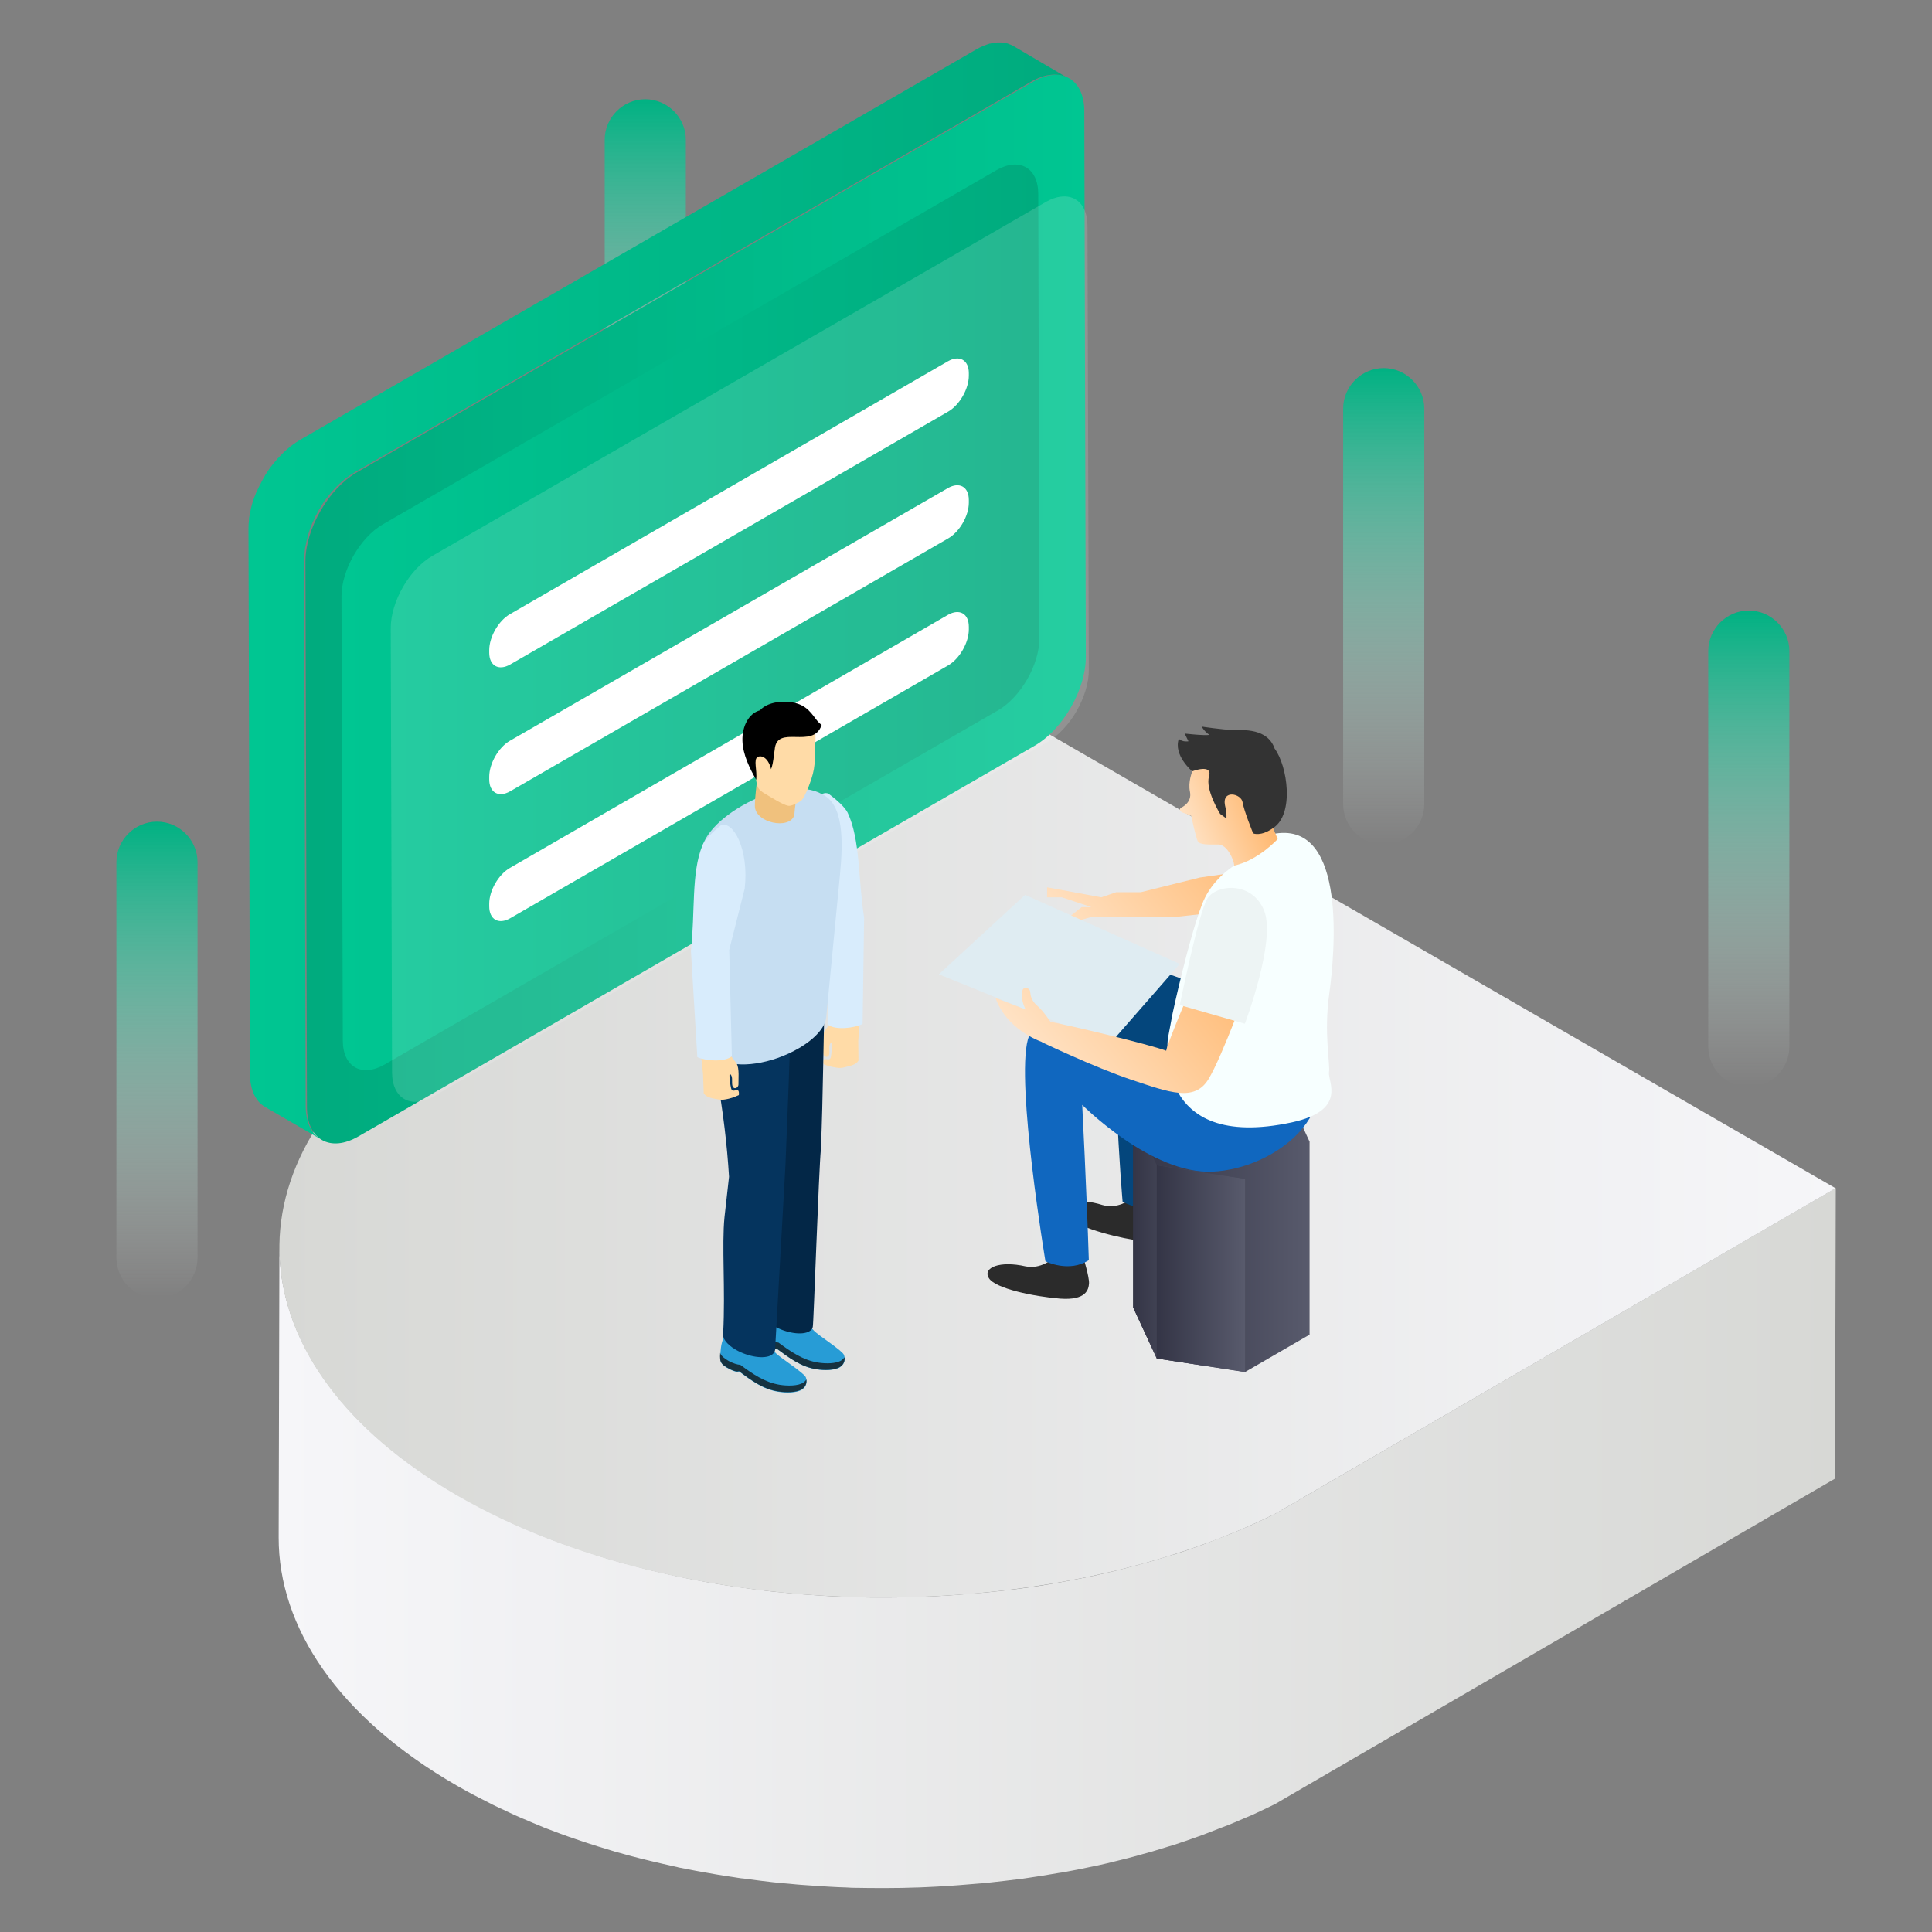 <?xml version="1.0" standalone="no"?><!DOCTYPE svg PUBLIC "-//W3C//DTD SVG 1.1//EN" "http://www.w3.org/Graphics/SVG/1.1/DTD/svg11.dtd"><svg height="1024" node-id="1" sillyvg="true" template-height="1024" template-width="1024" version="1.1" viewBox="0 0 1024 1024" width="1024" xmlns="http://www.w3.org/2000/svg" xmlns:xlink="http://www.w3.org/1999/xlink"><rect x="0" y="0" width="1024" height="1024" fill="#808080" stroke="none"/><defs node-id="138"><linearGradient gradientUnits="userSpaceOnUse" id="SVGID_1_" node-id="27" spreadMethod="pad" x1="147.661" x2="972.869" y1="815.204" y2="815.204"><stop offset="0" stop-color="#f6f6f9"></stop><stop offset="1" stop-color="#d7d8d5"></stop></linearGradient><linearGradient gradientUnits="userSpaceOnUse" id="SVGID_2_" node-id="32" spreadMethod="pad" x1="148.097" x2="972.869" y1="607.709" y2="607.709"><stop offset="0" stop-color="#d7d8d5"></stop><stop offset="1" stop-color="#f6f6f9"></stop></linearGradient><linearGradient gradientUnits="userSpaceOnUse" id="SVGID_3_" node-id="36" spreadMethod="pad" x1="83.212" x2="83.212" y1="688.152" y2="435.543"><stop offset="0" stop-color="#ffffff" stop-opacity="0"></stop><stop offset="1" stop-color="#00b182"></stop></linearGradient><linearGradient gradientUnits="userSpaceOnUse" id="SVGID_4_" node-id="40" spreadMethod="pad" x1="733.441" x2="733.441" y1="447.691" y2="195.082"><stop offset="0" stop-color="#ffffff" stop-opacity="0"></stop><stop offset="1" stop-color="#00b182"></stop></linearGradient><linearGradient gradientUnits="userSpaceOnUse" id="SVGID_5_" node-id="44" spreadMethod="pad" x1="926.904" x2="926.904" y1="576.236" y2="323.627"><stop offset="0" stop-color="#ffffff" stop-opacity="0"></stop><stop offset="1" stop-color="#00b182"></stop></linearGradient><linearGradient gradientUnits="userSpaceOnUse" id="SVGID_6_" node-id="48" spreadMethod="pad" x1="341.995" x2="341.995" y1="305.245" y2="52.637"><stop offset="0" stop-color="#ffffff" stop-opacity="0"></stop><stop offset="1" stop-color="#00b182"></stop></linearGradient><linearGradient gradientUnits="userSpaceOnUse" id="SVGID_7_" node-id="54" spreadMethod="pad" x1="132.312" x2="566.786" y1="313.378" y2="313.378"><stop offset="0" stop-color="#00c692"></stop><stop offset="1" stop-color="#00ab7e"></stop></linearGradient><linearGradient gradientUnits="userSpaceOnUse" id="SVGID_8_" node-id="59" spreadMethod="pad" x1="161.786" x2="575.582" y1="322.864" y2="322.864"><stop offset="0" stop-color="#00ab7e"></stop><stop offset="1" stop-color="#00c692"></stop></linearGradient><linearGradient gradientUnits="userSpaceOnUse" id="SVGID_9_" node-id="63" spreadMethod="pad" x1="181" x2="550.921" y1="327.179" y2="327.179"><stop offset="0" stop-color="#00c692"></stop><stop offset="1" stop-color="#00ab7e"></stop></linearGradient><linearGradient gradientUnits="userSpaceOnUse" id="SVGID_10_" node-id="69" spreadMethod="pad" x1="575.532" x2="660.56" y1="509.789" y2="439.409"><stop offset="0" stop-color="#ffe2c4"></stop><stop offset="1" stop-color="#ffb870"></stop></linearGradient><linearGradient gradientUnits="userSpaceOnUse" id="SVGID_11_" node-id="77" spreadMethod="pad" x1="600.611" x2="694.073" y1="658.904" y2="658.904"><stop offset="0" stop-color="#343546"></stop><stop offset="1" stop-color="#585a6c"></stop></linearGradient><linearGradient gradientUnits="userSpaceOnUse" id="SVGID_12_" node-id="81" spreadMethod="pad" x1="600.611" x2="638.35" y1="657.241" y2="657.241"><stop offset="0" stop-color="#343546"></stop><stop offset="1" stop-color="#585a6c"></stop></linearGradient><linearGradient gradientUnits="userSpaceOnUse" id="SVGID_13_" node-id="85" spreadMethod="pad" x1="613.132" x2="659.861" y1="672.396" y2="672.396"><stop offset="0" stop-color="#343546"></stop><stop offset="1" stop-color="#585a6c"></stop></linearGradient><linearGradient gradientUnits="userSpaceOnUse" id="SVGID_14_" node-id="89" spreadMethod="pad" x1="600.611" x2="694.073" y1="597.843" y2="597.843"><stop offset="0" stop-color="#343546"></stop><stop offset="1" stop-color="#585a6c"></stop></linearGradient><linearGradient gradientTransform="matrix(0.924 -0.381 0.381 0.924 -158.421 233.693)" gradientUnits="userSpaceOnUse" id="SVGID_15_" node-id="101" spreadMethod="pad" x1="650.028" x2="692.298" y1="489.626" y2="489.626"><stop offset="0" stop-color="#ffe2c4"></stop><stop offset="1" stop-color="#ffb870"></stop></linearGradient><linearGradient gradientTransform="matrix(0.77 -0.638 0.638 0.77 -184.757 472.518)" gradientUnits="userSpaceOnUse" id="SVGID_16_" node-id="106" spreadMethod="pad" x1="510.905" x2="623.42" y1="550.77" y2="550.77"><stop offset="0" stop-color="#ffe2c4"></stop><stop offset="1" stop-color="#ffb870"></stop></linearGradient></defs><g node-id="387"><g node-id="395"><path d="M 693.10 792.30 L 676.10 802.20 C 672.10 804.20 668.00 806.10 663.90 808.00 C 662.50 808.60 661.10 809.20 659.70 809.80 C 656.90 811.00 654.20 812.20 651.40 813.30 C 649.70 814.00 648.00 814.60 646.20 815.30 C 643.60 816.30 641.10 817.30 638.50 818.30 C 636.60 819.00 634.70 819.60 632.90 820.30 C 630.40 821.20 627.90 822.10 625.30 822.90 C 623.60 823.50 621.80 824.00 620.00 824.50 C 617.10 825.40 614.20 826.30 611.20 827.20 C 609.30 827.80 607.30 828.30 605.40 828.80 C 602.60 829.60 599.80 830.30 596.90 831.10 C 594.90 831.60 592.80 832.10 590.80 832.60 C 588.00 833.30 585.20 833.90 582.30 834.60 C 580.20 835.10 578.10 835.50 576.10 835.90 C 573.30 836.50 570.40 837.10 567.50 837.60 C 565.60 838.00 563.70 838.30 561.70 838.70 C 555.70 839.80 549.60 840.80 543.50 841.60 C 543.00 841.70 542.50 841.70 542.00 841.80 C 536.30 842.60 530.60 843.20 524.90 843.80 C 523.10 844.00 521.30 844.20 519.40 844.30 C 515.80 844.60 512.10 844.90 508.50 845.20 C 506.70 845.30 504.80 845.50 503.00 845.60 C 498.50 845.90 494.10 846.10 489.60 846.30 C 488.60 846.30 487.60 846.40 486.60 846.40 C 481.40 846.60 476.20 846.70 471.00 846.70 C 469.70 846.70 468.50 846.70 467.20 846.70 C 463.30 846.70 459.30 846.70 455.40 846.60 C 453.30 846.60 451.30 846.50 449.20 846.40 C 446.20 846.30 443.20 846.20 440.20 846.00 C 438.00 845.90 435.90 845.70 433.80 845.60 C 430.90 845.40 428.00 845.20 425.10 845.00 C 422.90 844.80 420.70 844.60 418.50 844.40 C 415.70 844.10 412.90 843.90 410.00 843.60 C 407.80 843.40 405.60 843.10 403.30 842.80 C 400.50 842.50 397.80 842.10 395.00 841.70 C 392.80 841.40 390.70 841.10 388.50 840.80 C 385.50 840.40 382.60 839.90 379.60 839.40 C 377.50 839.10 375.40 838.70 373.40 838.30 C 370.40 837.80 367.40 837.20 364.40 836.60 C 362.50 836.20 360.50 835.80 358.60 835.40 C 354.10 834.40 349.60 833.40 345.10 832.30 C 344.40 832.10 343.80 832.00 343.10 831.80 C 338.00 830.50 332.90 829.20 327.90 827.80 C 326.80 827.50 325.60 827.10 324.50 826.80 C 319.50 825.40 314.70 823.80 309.80 822.20 C 308.40 821.70 307.00 821.30 305.70 820.80 C 300.10 818.90 294.50 816.90 289.00 814.70 C 286.70 813.80 284.50 812.90 282.20 811.90 C 280.50 811.20 278.70 810.50 277.00 809.70 C 274.60 808.70 272.20 807.60 269.90 806.50 C 268.30 805.80 266.70 805.10 265.20 804.30 C 262.60 803.10 260.10 801.80 257.60 800.50 C 256.30 799.80 255.00 799.20 253.70 798.50 C 249.90 796.50 246.20 794.50 242.50 792.40 C 179.40 756.00 148.00 708.30 148.10 660.80 L 147.70 814.80 C 147.60 862.30 179.00 910.00 242.10 946.40 C 245.80 948.50 249.50 950.60 253.30 952.50 C 254.60 953.20 255.90 953.80 257.20 954.50 C 259.70 955.80 262.20 957.10 264.80 958.30 C 266.40 959.00 268.00 959.70 269.50 960.50 C 271.90 961.60 274.20 962.70 276.60 963.70 C 278.30 964.40 280.10 965.10 281.80 965.90 C 283.80 966.70 285.80 967.60 287.80 968.40 C 288.00 968.50 288.30 968.60 288.50 968.70 C 294.00 970.80 299.50 972.90 305.20 974.80 C 306.60 975.30 308.00 975.70 309.30 976.20 C 314.10 977.80 319.00 979.30 324.00 980.80 C 324.80 981.00 325.50 981.30 326.30 981.50 C 326.70 981.60 327.00 981.70 327.40 981.80 C 332.40 983.20 337.50 984.60 342.60 985.80 C 343.30 986.00 344.00 986.10 344.60 986.30 C 349.10 987.40 353.60 988.40 358.10 989.40 C 358.60 989.50 359.10 989.60 359.70 989.80 C 361.10 990.10 362.50 990.30 363.90 990.60 C 366.90 991.20 369.90 991.80 372.90 992.30 C 375.00 992.70 377.10 993.00 379.10 993.40 C 382.10 993.90 385.00 994.40 388.00 994.80 C 389.10 995.00 390.10 995.10 391.20 995.30 C 392.30 995.50 393.40 995.60 394.50 995.70 C 397.30 996.10 400.00 996.40 402.80 996.80 C 405.00 997.10 407.20 997.30 409.50 997.60 C 412.30 997.90 415.10 998.20 418.00 998.40 C 419.40 998.50 420.80 998.70 422.20 998.80 C 423.00 998.90 423.80 998.90 424.60 999.00 C 427.50 999.20 430.40 999.40 433.30 999.60 C 435.40 999.70 437.60 999.90 439.70 1000.00 C 442.70 1000.20 445.70 1000.30 448.70 1000.40 C 450.30 1000.50 451.90 1000.60 453.60 1000.60 C 454.00 1000.60 454.40 1000.60 454.90 1000.60 C 458.90 1000.70 462.80 1000.70 466.80 1000.70 C 468.00 1000.70 469.20 1000.70 470.50 1000.70 C 475.70 1000.70 480.90 1000.60 486.10 1000.40 C 486.20 1000.40 486.40 1000.40 486.50 1000.40 C 487.30 1000.40 488.20 1000.30 489.00 1000.30 C 493.50 1000.10 498.00 999.90 502.50 999.60 C 504.30 999.50 506.20 999.30 508.00 999.20 C 511.70 998.90 515.30 998.60 519.00 998.30 C 520.00 998.20 521.00 998.20 522.00 998.10 C 522.80 998.00 523.60 997.90 524.40 997.80 C 530.10 997.20 535.90 996.50 541.60 995.80 C 542.10 995.70 542.50 995.70 543.00 995.60 C 549.10 994.70 555.10 993.80 561.20 992.70 C 561.90 992.60 562.60 992.50 563.30 992.40 C 564.50 992.20 565.80 991.90 567.00 991.70 C 569.90 991.20 572.70 990.60 575.60 990.00 C 577.70 989.60 579.80 989.10 581.90 988.70 C 584.70 988.10 587.60 987.40 590.40 986.70 C 592.40 986.20 594.50 985.70 596.50 985.20 C 599.30 984.50 602.20 983.70 605.00 982.90 C 606.90 982.40 608.90 981.80 610.80 981.30 C 613.70 980.40 616.70 979.50 619.60 978.60 C 621.00 978.20 622.40 977.80 623.80 977.30 C 624.20 977.20 624.50 977.10 624.90 976.90 C 627.50 976.10 630.00 975.20 632.50 974.30 C 634.40 973.60 636.30 973.00 638.10 972.30 C 640.70 971.30 643.30 970.30 645.80 969.30 C 647.50 968.60 649.30 968.00 651.00 967.30 C 653.80 966.20 656.60 965.00 659.30 963.80 C 660.70 963.20 662.20 962.60 663.60 962.00 C 667.70 960.10 671.80 958.20 675.80 956.20 L 692.80 946.30 L 972.60 783.70 L 973.00 629.70 L 693.10 792.30 Z" fill="url(#SVGID_1_)" fill-rule="nonzero" group-id="1,9" node-id="241" stroke="none" target-height="371" target-width="825.4" target-x="147.6" target-y="629.7"></path><g node-id="406"><path d="M 972.90 629.80 L 693.10 792.30 L 676.10 802.20 C 550.80 864.50 361.50 861.40 242.40 792.70 C 122.80 723.60 117.00 614.00 224.70 541.60 L 240.50 531.70 L 520.80 368.80 L 972.90 629.80 Z" fill="url(#SVGID_2_)" fill-rule="nonzero" group-id="1,9,20" node-id="245" stroke="none" target-height="495.7" target-width="855.9" target-x="117" target-y="368.8"></path></g></g></g><path d="M 83.20 688.20 L 83.20 688.20 C 71.40 688.20 61.70 678.50 61.70 666.70 L 61.70 457.00 C 61.70 445.20 71.40 435.50 83.20 435.50 L 83.20 435.50 C 95.00 435.50 104.70 445.20 104.70 457.00 L 104.70 666.60 C 104.70 678.50 95.00 688.20 83.20 688.20 Z" fill="url(#SVGID_3_)" fill-rule="nonzero" node-id="250" stroke="none" target-height="252.7" target-width="43" target-x="61.7" target-y="435.5"></path><path d="M 733.40 447.70 L 733.40 447.70 C 721.60 447.70 711.90 438.00 711.90 426.20 L 711.90 216.60 C 711.90 204.80 721.60 195.10 733.40 195.10 L 733.40 195.10 C 745.20 195.10 754.90 204.80 754.90 216.60 L 754.90 426.20 C 754.90 438.00 745.30 447.70 733.40 447.70 Z" fill="url(#SVGID_4_)" fill-rule="nonzero" node-id="252" stroke="none" target-height="252.6" target-width="43" target-x="711.9" target-y="195.1"></path><path d="M 926.90 576.20 L 926.90 576.20 C 915.10 576.20 905.40 566.50 905.40 554.70 L 905.40 345.10 C 905.40 333.30 915.10 323.60 926.90 323.60 L 926.90 323.60 C 938.70 323.60 948.40 333.30 948.40 345.10 L 948.40 554.70 C 948.40 566.60 938.70 576.20 926.90 576.20 Z" fill="url(#SVGID_5_)" fill-rule="nonzero" node-id="254" stroke="none" target-height="252.6" target-width="43" target-x="905.4" target-y="323.6"></path><path d="M 342.00 305.20 L 342.00 305.20 C 330.20 305.20 320.50 295.50 320.50 283.70 L 320.50 74.10 C 320.50 62.30 330.20 52.60 342.00 52.60 L 342.00 52.60 C 353.80 52.60 363.50 62.30 363.50 74.10 L 363.50 283.70 C 363.50 295.60 353.80 305.20 342.00 305.20 Z" fill="url(#SVGID_6_)" fill-rule="nonzero" node-id="256" stroke="none" target-height="252.6" target-width="43" target-x="320.5" target-y="52.6"></path><path d="M 537.30 24.50 C 537.30 24.50 537.20 24.40 537.10 24.40 C 536.70 24.10 536.20 23.90 535.70 23.70 C 535.60 23.70 535.50 23.60 535.40 23.60 C 535.20 23.50 535.10 23.50 534.90 23.40 C 534.70 23.30 534.40 23.20 534.20 23.10 C 534.00 23.00 533.70 23.00 533.40 22.90 C 533.20 22.90 533.10 22.80 532.90 22.80 C 532.80 22.80 532.70 22.80 532.60 22.70 C 532.10 22.60 531.50 22.50 530.90 22.50 C 530.90 22.50 530.80 22.50 530.80 22.50 C 530.70 22.50 530.60 22.50 530.40 22.50 C 529.90 22.50 529.50 22.50 529.00 22.50 C 528.90 22.50 528.70 22.50 528.60 22.50 C 528.30 22.50 528.10 22.60 527.80 22.60 C 527.50 22.60 527.30 22.60 527.00 22.70 C 526.80 22.70 526.60 22.80 526.30 22.80 C 525.90 22.90 525.60 22.90 525.20 23.00 C 525.00 23.10 524.80 23.10 524.60 23.10 C 524.40 23.20 524.20 23.20 524.00 23.30 C 523.40 23.50 522.70 23.70 522.10 24.00 C 521.90 24.10 521.60 24.10 521.40 24.20 C 521.30 24.30 521.10 24.30 521.00 24.40 C 519.90 24.90 518.80 25.40 517.60 26.10 L 159.10 233.10 C 157.70 233.90 156.30 234.90 154.90 235.90 C 154.70 236.10 154.40 236.30 154.20 236.40 C 152.90 237.40 151.60 238.60 150.40 239.70 C 150.30 239.80 150.20 239.90 150.10 240.00 C 149.90 240.20 149.70 240.40 149.50 240.60 C 148.90 241.20 148.30 241.90 147.70 242.50 C 147.50 242.70 147.30 242.90 147.10 243.10 C 146.90 243.30 146.80 243.50 146.60 243.70 C 146.20 244.10 145.90 244.60 145.50 245.00 C 145.30 245.30 145.00 245.50 144.80 245.80 C 144.60 246.00 144.40 246.30 144.20 246.60 C 143.90 246.90 143.70 247.30 143.40 247.60 C 143.20 247.80 143.10 248.10 142.90 248.30 C 142.60 248.70 142.30 249.10 142.00 249.60 C 141.80 249.90 141.70 250.10 141.50 250.40 C 141.40 250.50 141.40 250.60 141.30 250.70 C 140.80 251.50 140.30 252.20 139.90 253.00 C 139.90 253.10 139.80 253.10 139.80 253.20 C 139.70 253.40 139.60 253.50 139.50 253.70 C 139.20 254.30 138.90 254.80 138.60 255.40 C 138.50 255.70 138.30 255.90 138.20 256.20 C 138.10 256.50 137.90 256.80 137.80 257.00 C 137.70 257.20 137.50 257.50 137.40 257.70 C 137.10 258.30 136.80 258.90 136.50 259.60 C 136.40 259.70 136.40 259.90 136.30 260.00 C 136.30 260.00 136.30 260.10 136.20 260.10 C 135.80 260.90 135.50 261.70 135.20 262.60 C 135.10 262.70 135.10 262.90 135.00 263.00 C 134.90 263.30 134.80 263.60 134.70 263.90 C 134.50 264.30 134.40 264.70 134.20 265.20 C 134.10 265.50 134.00 265.80 133.90 266.10 C 133.80 266.50 133.70 266.90 133.60 267.20 C 133.50 267.40 133.40 267.70 133.40 267.90 C 133.30 268.30 133.20 268.70 133.10 269.10 C 133.00 269.60 132.90 270.00 132.80 270.50 C 132.80 270.70 132.70 270.80 132.70 271.00 C 132.60 271.30 132.60 271.70 132.50 272.00 C 132.40 272.70 132.20 273.40 132.10 274.10 C 132.10 274.30 132.00 274.50 132.00 274.70 C 132.00 274.90 132.00 275.10 132.00 275.30 C 131.80 276.90 131.70 278.50 131.70 280.00 L 132.50 569.30 L 132.50 569.30 C 132.50 577.80 135.60 583.90 140.50 586.70 L 170.00 603.80 C 165.10 601.00 162.10 594.90 162.00 586.40 L 161.20 297.10 C 161.20 295.60 161.30 294.00 161.50 292.40 C 161.50 292.00 161.60 291.60 161.60 291.20 C 161.70 290.50 161.80 289.80 162.00 289.10 C 162.10 288.60 162.20 288.10 162.30 287.60 C 162.40 287.10 162.50 286.70 162.60 286.20 C 162.80 285.60 162.90 284.90 163.10 284.30 C 163.20 283.90 163.30 283.50 163.40 283.20 C 163.60 282.50 163.90 281.70 164.10 281.00 C 164.20 280.70 164.30 280.40 164.40 280.10 C 164.80 279.10 165.20 278.10 165.60 277.10 C 165.70 277.00 165.70 276.80 165.80 276.70 C 166.20 275.80 166.60 275.00 167.00 274.10 C 167.10 273.80 167.30 273.50 167.40 273.30 C 167.80 272.50 168.30 271.70 168.70 270.80 C 168.80 270.60 168.90 270.50 169.00 270.30 C 169.60 269.30 170.10 268.40 170.70 267.50 C 170.90 267.20 171.00 267.00 171.20 266.70 C 171.60 266.00 172.10 265.40 172.60 264.70 C 172.90 264.40 173.10 264.00 173.40 263.70 C 173.80 263.20 174.20 262.60 174.60 262.10 C 175.00 261.70 175.30 261.20 175.70 260.80 C 176.00 260.40 176.40 260.00 176.80 259.60 C 177.40 258.90 178.00 258.30 178.60 257.70 C 178.90 257.40 179.20 257.10 179.50 256.80 C 180.70 255.60 182.00 254.50 183.30 253.50 C 183.50 253.30 183.80 253.10 184.00 253.00 C 185.40 252.00 186.80 251.00 188.20 250.20 L 546.70 43.20 C 547.80 42.50 549.00 42.00 550.10 41.50 C 550.50 41.30 550.80 41.20 551.20 41.10 C 551.80 40.90 552.50 40.60 553.10 40.40 C 553.50 40.30 553.90 40.20 554.30 40.10 C 554.70 40.00 555.00 39.90 555.40 39.90 C 555.90 39.80 556.40 39.70 556.90 39.70 C 557.20 39.70 557.40 39.60 557.70 39.60 C 558.30 39.60 558.90 39.50 559.50 39.60 C 559.60 39.60 559.70 39.60 559.90 39.60 C 560.60 39.60 561.30 39.70 561.90 39.90 C 562.10 39.90 562.20 40.00 562.40 40.00 C 562.90 40.10 563.40 40.30 563.90 40.40 C 564.10 40.50 564.20 40.50 564.40 40.60 C 565.00 40.80 565.60 41.10 566.20 41.50 L 537.30 24.50 Z" fill="url(#SVGID_7_)" fill-rule="nonzero" group-id="2,10" node-id="262" stroke="none" target-height="581.3" target-width="434.5" target-x="131.7" target-y="22.5"></path><path d="M 547.40 43.40 C 562.40 34.70 574.70 41.80 574.70 59.00 L 575.50 348.30 C 575.50 365.50 563.30 386.70 548.30 395.30 L 190.00 602.30 C 175.00 611.00 162.70 604.00 162.70 586.80 L 161.90 297.50 C 161.90 280.30 174.10 259.10 189.10 250.40 L 547.40 43.40 Z" fill="url(#SVGID_8_)" fill-rule="nonzero" group-id="2,10,21" node-id="266" stroke="none" target-height="576.3" target-width="413.6" target-x="161.9" target-y="34.7"></path><path d="M 550.30 102.90 C 550.30 88.90 540.30 83.20 528.10 90.20 L 495.40 109.10 C 495.20 109.20 495.00 109.30 494.90 109.40 L 203.10 277.80 C 190.90 284.80 181.00 302.10 181.00 316.10 L 181.70 551.50 C 181.70 565.50 191.70 571.20 203.90 564.20 L 236.60 545.30 C 236.80 545.20 237.00 545.10 237.10 545.00 L 528.80 376.60 C 541.00 369.60 550.90 352.30 550.90 338.30 L 550.30 102.90 Z" fill="url(#SVGID_9_)" fill-rule="nonzero" node-id="271" stroke="none" target-height="488" target-width="369.9" target-x="181" target-y="83.2"></path><path d="M 576.40 119.80 C 576.40 105.80 566.40 100.10 554.20 107.10 L 521.50 126.00 C 521.30 126.10 521.10 126.20 521.00 126.30 L 229.20 294.60 C 217.00 301.60 207.10 318.90 207.10 332.90 L 207.80 568.30 C 207.80 582.30 217.80 588.00 230.00 581.00 L 262.70 562.10 C 262.90 562.00 263.10 561.90 263.20 561.80 L 555.00 393.40 C 567.20 386.40 577.10 369.10 577.10 355.10 L 576.40 119.80 Z" fill="#fbfbfb" fill-opacity="0.15" fill-rule="nonzero" group-id="3" node-id="275" stroke="none" target-height="487.9" target-width="370" target-x="207.1" target-y="100.1"></path><path d="M 573.30 480.80 L 560.20 491.20 L 578.50 486.00 L 599.40 486.00 L 622.90 486.00 L 646.50 483.40 L 688.30 472.90 L 672.60 459.90 L 636.00 465.10 L 604.60 472.90 L 591.60 472.90 L 583.70 475.60 L 555.00 470.30 L 555.00 475.60 L 560.20 475.60 L 562.80 475.60 L 578.50 480.80" fill="url(#SVGID_10_)" fill-rule="nonzero" group-id="4" node-id="280" stroke="none" target-height="31.3" target-width="133.3" target-x="555" target-y="459.9"></path><path d="M 615.20 636.50 C 615.20 636.50 617.60 647.10 617.10 650.40 C 616.60 653.70 614.90 659.40 601.20 657.20 C 587.60 655.00 567.30 649.20 564.40 643.30 C 561.50 637.50 571.00 634.50 584.40 638.70 C 592.30 641.00 598.80 635.90 598.80 635.90 L 615.20 636.50 Z" fill="#2b2b2b" fill-rule="nonzero" group-id="4,11" node-id="284" stroke="none" target-height="24.9" target-width="56.1" target-x="561.5" target-y="634.5"></path><path d="M 670.70 541.30 C 644.30 525.70 600.80 503.10 595.10 518.90 C 586.80 541.80 595.00 636.90 595.00 636.90 C 595.00 636.90 606.90 644.10 618.00 638.10 C 619.80 600.20 621.00 555.70 621.00 555.70 C 621.00 555.70 644.20 583.10 670.70 593.00 L 670.70 541.30 Z" fill="#04467c" fill-rule="nonzero" group-id="4,11" node-id="286" stroke="none" target-height="141" target-width="83.9" target-x="586.8" target-y="503.1"></path><path d="M 600.60 590.60 L 600.60 693.00 L 613.10 720.00 L 659.90 727.20 L 694.10 707.40 L 694.10 605.10 Z" fill="url(#SVGID_11_)" fill-rule="nonzero" group-id="4,12" node-id="291" stroke="none" target-height="136.6" target-width="93.5" target-x="600.6" target-y="590.6"></path><path d="M 638.30 596.50 L 600.60 590.60 L 600.60 693.00 L 613.10 720.00 L 638.30 723.90 Z" fill="url(#SVGID_12_)" fill-rule="nonzero" group-id="4,12" node-id="293" stroke="none" target-height="133.3" target-width="37.7" target-x="600.6" target-y="590.6"></path><path d="M 613.10 617.60 L 613.10 720.00 L 659.90 727.20 L 659.90 624.80 Z" fill="url(#SVGID_13_)" fill-rule="nonzero" group-id="4,12" node-id="295" stroke="none" target-height="109.6" target-width="46.8" target-x="613.1" target-y="617.6"></path><path d="M 634.80 570.90 L 681.60 578.10 L 694.10 605.10 L 659.90 624.80 L 613.10 617.60 L 600.60 590.60 Z" fill="url(#SVGID_14_)" fill-rule="nonzero" group-id="4,12" node-id="297" stroke="none" target-height="53.9" target-width="93.5" target-x="600.6" target-y="570.9"></path><path d="M 497.60 516.40 L 588.30 553.20 L 625.30 510.90 L 543.30 474.30 Z" fill="#dfecf2" fill-rule="nonzero" group-id="4" node-id="300" stroke="none" target-height="78.9" target-width="127.7" target-x="497.6" target-y="474.3"></path><path d="M 605.40 579.50 C 605.40 579.50 604.30 589.70 603.00 592.50 C 601.70 595.30 598.80 599.80 588.70 593.50 C 578.70 587.20 564.60 575.50 563.90 569.40 C 563.30 563.20 571.50 563.70 580.70 571.70 C 586.20 576.20 592.70 573.80 592.70 573.80 L 605.40 579.50 Z" fill="#2b2b2b" fill-rule="nonzero" group-id="4" node-id="302" stroke="none" target-height="36.6" target-width="42.1" target-x="563.3" target-y="563.2"></path><path d="M 574.20 666.50 C 574.20 666.50 577.40 676.90 577.20 680.20 C 577.00 683.50 575.70 689.30 561.90 688.30 C 548.10 687.20 527.50 683.00 524.10 677.40 C 520.70 671.80 530.00 668.10 543.60 671.20 C 551.60 672.80 557.70 667.30 557.70 667.30 L 574.20 666.50 Z" fill="#2b2b2b" fill-rule="nonzero" group-id="4,13" node-id="306" stroke="none" target-height="22.8" target-width="56.7" target-x="520.7" target-y="666.5"></path><path d="M 643.20 578.10 C 643.20 578.10 551.20 527.40 544.80 550.90 C 538.40 574.40 554.10 668.50 554.10 668.50 C 554.10 668.50 566.50 674.80 577.10 667.90 C 575.90 630.00 573.60 585.60 573.60 585.60 C 573.60 585.60 610.20 622.50 642.70 621.00 C 675.20 619.50 715.80 589.80 692.60 552.20 C 665.20 550.10 643.20 578.10 643.20 578.10 Z" fill="#1067bf" fill-rule="nonzero" group-id="4,13" node-id="308" stroke="none" target-height="147.4" target-width="177.4" target-x="538.4" target-y="527.4"></path><path d="M 664.40 453.30 C 664.40 453.30 644.50 460.30 637.20 479.10 C 629.90 497.90 621.50 537.10 621.50 537.10 L 619.00 550.40 C 619.00 550.40 610.90 610.70 684.60 594.90 C 714.30 588.50 703.70 573.20 704.40 568.40 C 705.10 563.50 701.60 547.90 704.50 527.00 C 707.40 506.10 714.20 435.90 676.10 441.80 C 657.60 447.80 664.40 453.30 664.40 453.30 Z" fill="#f7ffff" fill-rule="nonzero" group-id="4,14" node-id="313" stroke="none" target-height="174.8" target-width="103.4" target-x="610.9" target-y="435.9"></path><path d="M 632.80 406.70 C 632.80 406.70 632.70 406.90 632.60 407.20 C 631.80 408.90 629.60 414.50 630.70 419.60 C 632.00 425.70 625.80 428.20 625.80 428.20 C 625.80 428.20 624.20 429.80 627.10 430.80 C 630.00 431.70 631.40 432.50 631.40 432.50 C 631.40 432.50 633.80 444.10 634.90 446.00 C 636.00 447.90 641.30 447.60 645.70 447.60 C 650.10 447.60 653.80 454.90 654.20 458.80 C 667.10 455.90 677.20 444.70 677.20 444.70 L 673.00 434.60 C 673.10 434.60 657.30 389.30 632.80 406.70 Z" fill="url(#SVGID_15_)" fill-rule="nonzero" group-id="4,14,22" node-id="317" stroke="none" target-height="69.5" target-width="53" target-x="624.2" target-y="389.3"></path><path d="M 646.70 431.40 C 646.70 431.40 638.70 418.50 640.80 411.60 C 642.90 404.60 631.90 408.80 631.90 408.80 C 631.90 408.80 621.80 400.30 624.80 391.60 C 626.80 393.50 629.90 392.90 629.90 392.90 L 627.90 388.80 C 627.90 388.80 638.10 390.00 641.10 389.50 C 638.50 388.00 636.90 385.10 636.90 385.10 C 636.90 385.10 647.90 386.80 653.50 386.90 C 659.10 387.00 671.80 385.90 675.60 396.80 C 682.40 405.90 686.10 431.40 674.90 438.80 C 668.20 443.60 664.20 441.70 664.20 441.70 C 664.20 441.70 659.30 429.80 658.60 425.20 C 657.90 420.60 647.50 418.30 649.30 427.00 C 650.40 431.30 650.00 433.80 650.00 433.80 L 646.70 431.40 Z" fill="#333333" fill-rule="nonzero" group-id="4,14,22" node-id="319" stroke="none" target-height="58.5" target-width="64.3" target-x="621.8" target-y="385.1"></path><path d="M 633.20 519.00 C 633.20 519.00 618.90 552.20 618.10 556.90 C 608.40 553.30 566.60 543.40 556.80 541.60 C 556.80 541.50 556.70 541.50 556.70 541.50 C 556.70 541.50 553.00 535.80 549.70 533.00 C 546.40 530.20 546.20 527.30 546.00 525.50 C 545.80 523.70 541.90 521.70 541.60 526.60 C 541.40 531.50 543.70 535.10 543.70 535.10 L 527.70 529.00 C 527.70 529.00 531.80 544.40 552.30 552.30 C 552.30 552.30 552.30 552.40 552.30 552.40 C 552.30 552.40 580.20 565.80 600.00 572.40 C 619.80 579.00 633.10 584.10 640.50 572.00 C 647.90 559.90 662.70 518.80 662.70 518.80 L 633.20 519.00 Z" fill="url(#SVGID_16_)" fill-rule="nonzero" group-id="4" node-id="323" stroke="none" target-height="65.3" target-width="135" target-x="527.7" target-y="518.8"></path><path d="M 625.30 532.70 C 625.30 532.70 635.30 483.70 639.90 476.30 C 644.50 468.80 663.50 466.70 670.00 482.60 C 676.50 498.50 659.80 542.60 659.80 542.60 L 625.30 532.70 Z" fill="#edf4f4" fill-rule="nonzero" group-id="4" node-id="325" stroke="none" target-height="75.9" target-width="51.2" target-x="625.3" target-y="466.7"></path><path d="M 502.40 191.50 C 508.50 188.00 513.50 190.80 513.50 197.80 L 513.50 199.10 C 513.50 206.10 508.60 214.70 502.50 218.20 L 270.40 352.20 C 264.30 355.70 259.30 352.90 259.30 345.90 L 259.30 344.60 C 259.30 337.60 264.20 329.00 270.30 325.50 L 502.40 191.50 Z" fill="#ffffff" fill-rule="nonzero" group-id="5" node-id="330" stroke="none" target-height="167.7" target-width="254.2" target-x="259.3" target-y="188"></path><path d="M 502.40 258.70 C 508.50 255.20 513.50 258.00 513.50 265.00 L 513.50 266.40 C 513.50 273.40 508.60 281.90 502.50 285.40 L 270.40 419.40 C 264.30 422.90 259.30 420.10 259.30 413.10 L 259.30 411.70 C 259.30 404.70 264.20 396.10 270.30 392.60 L 502.40 258.70 Z" fill="#ffffff" fill-rule="nonzero" group-id="6" node-id="335" stroke="none" target-height="167.7" target-width="254.2" target-x="259.3" target-y="255.2"></path><path d="M 502.40 325.90 C 508.50 322.40 513.50 325.20 513.50 332.20 L 513.50 333.60 C 513.50 340.60 508.60 349.20 502.50 352.70 L 270.40 486.70 C 264.30 490.20 259.30 487.40 259.30 480.40 L 259.30 479.00 C 259.30 472.00 264.20 463.50 270.30 460.00 L 502.40 325.90 Z" fill="#ffffff" fill-rule="nonzero" group-id="7" node-id="340" stroke="none" target-height="167.8" target-width="254.2" target-x="259.3" target-y="322.4"></path><path d="M 440.40 541.10 C 439.20 544.00 438.20 544.60 436.70 547.10 C 435.20 549.60 436.30 556.00 436.30 558.10 C 436.30 560.30 439.30 561.20 439.60 558.40 C 439.80 556.30 438.90 553.50 440.80 552.40 C 441.20 554.60 440.60 558.80 440.40 560.20 C 439.70 563.60 435.70 558.70 436.50 564.00 C 437.70 564.50 439.00 565.10 441.80 565.60 C 444.10 566.00 445.30 566.30 447.50 565.70 C 450.50 564.90 453.40 564.60 455.00 562.20 L 454.90 551.70 L 455.60 541.60 L 440.40 541.10 Z" fill="#ffdba7" fill-rule="evenodd" group-id="8,15" node-id="347" stroke="none" target-height="25.2" target-width="20.4" target-x="435.2" target-y="541.1"></path><path d="M 439.00 420.60 C 443.90 424.20 448.00 428.10 449.30 430.80 C 456.00 445.00 454.80 465.90 458.00 486.30 L 457.20 542.70 C 452.70 545.00 442.60 546.10 438.90 543.10 L 437.60 486.80 L 427.90 454.70 C 424.70 433.90 432.60 418.20 439.00 420.60 Z" fill="#d8ecfc" fill-rule="evenodd" group-id="8,15" node-id="349" stroke="none" target-height="127.9" target-width="33.3" target-x="424.7" target-y="418.2"></path><path d="M 404.40 705.20 C 406.50 712.30 408.20 714.10 411.30 717.30 C 413.60 719.70 426.20 727.70 427.10 730.00 C 427.80 731.80 427.80 734.70 425.10 736.50 C 422.20 738.40 416.50 738.30 412.70 737.70 C 404.50 736.50 398.20 731.70 391.70 726.90 C 391.00 727.60 388.10 726.60 385.40 725.00 C 383.20 723.70 382.00 722.60 381.80 720.50 C 381.60 719.10 381.90 715.90 382.10 714.40 C 382.60 710.20 384.40 706.90 386.30 702.60 L 394.40 700.80 L 404.40 705.20 Z" fill="#279cd6" fill-rule="evenodd" group-id="8,16" node-id="354" stroke="none" target-height="37.6" target-width="46.2" target-x="381.6" target-y="700.8"></path><path d="M 427.40 731.20 C 427.60 732.90 427.20 734.90 425.00 736.30 C 422.10 738.20 416.40 738.10 412.60 737.50 C 404.40 736.30 398.10 731.50 391.60 726.70 C 390.90 727.40 388.00 726.40 385.30 724.80 C 383.10 723.50 381.90 722.40 381.70 720.30 C 381.60 719.50 381.60 718.30 381.70 717.10 C 382.70 720.20 389.30 723.30 392.40 723.40 C 398.90 728.20 405.30 732.70 413.40 734.00 C 417.30 734.60 422.90 734.70 425.80 732.80 C 426.50 732.30 427.00 731.80 427.40 731.20 Z" fill="#163240" fill-rule="evenodd" group-id="8,16" node-id="356" stroke="none" target-height="21.1" target-width="46" target-x="381.6" target-y="717.1"></path><path d="M 424.60 693.30 C 426.70 700.40 428.40 702.20 431.50 705.40 C 433.80 707.80 446.40 715.80 447.30 718.10 C 448.00 719.90 448.00 722.80 445.30 724.60 C 442.40 726.50 436.70 726.40 432.90 725.80 C 424.70 724.60 418.40 719.80 411.90 715.00 C 411.20 715.70 408.30 714.70 405.60 713.10 C 403.40 711.80 402.20 710.70 402.00 708.60 C 401.80 707.20 402.10 704.00 402.30 702.50 C 402.80 698.30 404.60 695.00 406.50 690.70 L 414.60 688.90 L 424.60 693.30 Z" fill="#279cd6" fill-rule="evenodd" group-id="8,17" node-id="361" stroke="none" target-height="37.6" target-width="46.2" target-x="401.8" target-y="688.9"></path><path d="M 447.60 719.40 C 447.80 721.10 447.40 723.10 445.20 724.50 C 442.30 726.40 436.60 726.30 432.80 725.70 C 424.60 724.50 418.30 719.70 411.80 714.90 C 411.10 715.60 408.20 714.60 405.50 713.00 C 403.30 711.70 402.10 710.60 401.90 708.50 C 401.80 707.70 401.80 706.50 401.90 705.30 C 402.90 708.40 409.50 711.50 412.60 711.60 C 419.10 716.40 425.50 720.90 433.60 722.20 C 437.50 722.80 443.10 722.90 446.00 721.00 C 446.70 720.50 447.20 719.90 447.60 719.40 Z" fill="#163240" fill-rule="evenodd" group-id="8,17" node-id="363" stroke="none" target-height="21.1" target-width="46" target-x="401.8" target-y="705.3"></path><path d="M 404.60 528.30 C 402.60 537.80 400.20 546.00 399.40 555.60 C 398.00 573.70 406.10 603.50 407.30 623.10 L 406.60 637.30 C 405.10 652.10 405.90 667.60 404.60 690.30 C 404.50 691.00 404.50 691.70 404.50 692.30 C 401.50 694.70 403.90 699.20 410.10 702.80 C 416.70 706.60 425.20 707.90 429.00 705.60 C 430.10 705.00 430.70 704.20 430.80 703.20 L 430.80 703.20 C 431.20 702.60 434.00 619.20 435.10 609.00 C 436.30 579.80 436.30 553.30 437.30 522.20 L 404.60 528.30 Z" fill="#032747" fill-rule="evenodd" group-id="8" node-id="366" stroke="none" target-height="185.7" target-width="39.3" target-x="398" target-y="522.2"></path><path d="M 382.60 533.20 C 380.90 548.50 377.20 555.90 380.20 572.30 C 383.20 588.70 385.40 607.10 386.40 623.70 L 384.00 645.10 C 382.50 659.90 384.50 683.80 383.30 706.50 L 383.30 706.50 C 382.60 709.00 385.00 712.50 390.00 715.40 C 396.60 719.20 405.10 720.50 408.90 718.20 C 410.00 717.50 410.60 716.60 410.80 715.60 L 410.80 715.50 L 416.30 617.70 C 417.50 588.50 418.40 565.30 419.40 534.20 L 382.60 533.20 Z" fill="#05345e" fill-rule="evenodd" group-id="8" node-id="368" stroke="none" target-height="187.3" target-width="42.2" target-x="377.2" target-y="533.2"></path><path d="M 371.50 454.30 C 370.20 463.10 376.10 479.10 377.10 487.40 C 378.80 501.80 380.20 509.50 380.30 527.50 C 380.30 532.10 379.20 544.60 378.80 554.30 C 378.40 557.30 379.60 560.00 382.70 561.80 C 390.90 566.60 409.10 563.90 423.20 555.70 C 432.20 550.50 437.40 544.30 437.90 539.30 L 437.90 539.30 L 445.20 463.70 C 446.90 446.10 447.30 426.10 435.60 420.90 C 426.40 415.50 409.20 417.90 393.40 427.00 C 379.20 435.20 370.80 445.40 371.50 454.30 Z" fill="#c6def2" fill-rule="evenodd" group-id="8" node-id="370" stroke="none" target-height="151.1" target-width="77.1" target-x="370.2" target-y="415.5"></path><path d="M 401.60 410.30 C 401.10 415.60 400.10 422.20 400.10 427.10 C 400.00 436.20 418.70 440.00 421.00 432.00 C 421.30 427.40 422.20 422.70 422.70 418.20 L 401.60 410.30 Z" fill="#f0c17d" fill-rule="evenodd" group-id="8" node-id="372" stroke="none" target-height="29.7" target-width="22.7" target-x="400" target-y="410.3"></path><path d="M 432.00 396.70 C 431.50 403.40 432.80 406.20 428.60 416.90 C 427.40 420.10 425.40 424.00 424.40 424.60 C 423.10 425.40 419.40 427.40 417.80 427.10 C 414.70 426.50 408.30 422.30 406.00 421.00 C 400.80 418.10 401.20 416.60 400.40 410.20 L 398.10 401.10 L 400.60 383.30 C 411.40 380.50 420.90 378.70 425.80 380.80 C 430.80 382.90 433.00 383.60 432.00 396.70 Z" fill="#ffdba7" fill-rule="evenodd" group-id="8,18" node-id="376" stroke="none" target-height="48.7" target-width="34.9" target-x="398.1" target-y="378.7"></path><path d="M 402.80 376.50 C 396.90 378.00 393.30 384.90 393.50 392.60 C 393.70 400.10 397.60 407.70 400.80 413.30 C 401.40 408.10 399.20 402.50 401.60 401.20 C 402.90 400.40 406.90 400.60 408.70 407.70 C 410.20 403.10 409.80 401.80 410.60 397.40 C 411.60 383.50 431.10 397.60 435.50 384.20 C 432.20 382.20 430.60 376.80 425.00 373.90 C 418.90 370.70 407.40 371.20 402.80 376.50 Z" fill="#000000" fill-rule="evenodd" group-id="8,18" node-id="378" stroke="none" target-height="42.6" target-width="42.2" target-x="393.3" target-y="370.7"></path><path d="M 386.40 557.90 C 387.80 560.70 388.80 561.30 390.40 563.70 C 392.00 566.10 391.30 572.60 391.40 574.60 C 391.50 576.80 388.50 577.90 388.10 575.00 C 387.80 573.00 388.60 570.10 386.70 569.10 C 386.40 571.40 387.20 575.50 387.50 576.80 C 388.30 580.20 392.10 575.00 391.60 580.40 C 390.40 580.90 389.20 581.60 386.40 582.30 C 384.20 582.80 382.90 583.10 380.70 582.70 C 377.60 582.10 374.70 581.90 373.00 579.50 L 372.60 569.00 L 371.50 558.90 L 386.40 557.90 Z" fill="#ffdba7" fill-rule="evenodd" group-id="8,19" node-id="383" stroke="none" target-height="25.2" target-width="20.6" target-x="371.5" target-y="557.9"></path><path d="M 382.10 437.40 C 377.40 441.20 373.50 445.30 372.30 448.10 C 366.30 462.60 368.50 483.40 366.20 504.00 L 369.60 560.30 C 374.20 562.40 384.30 563.00 387.90 559.80 L 386.50 503.50 L 394.70 471.00 C 397.10 450.10 388.50 434.80 382.10 437.40 Z" fill="#d8ecfc" fill-rule="evenodd" group-id="8,19" node-id="385" stroke="none" target-height="128.2" target-width="30.9" target-x="366.2" target-y="434.8"></path></svg>
